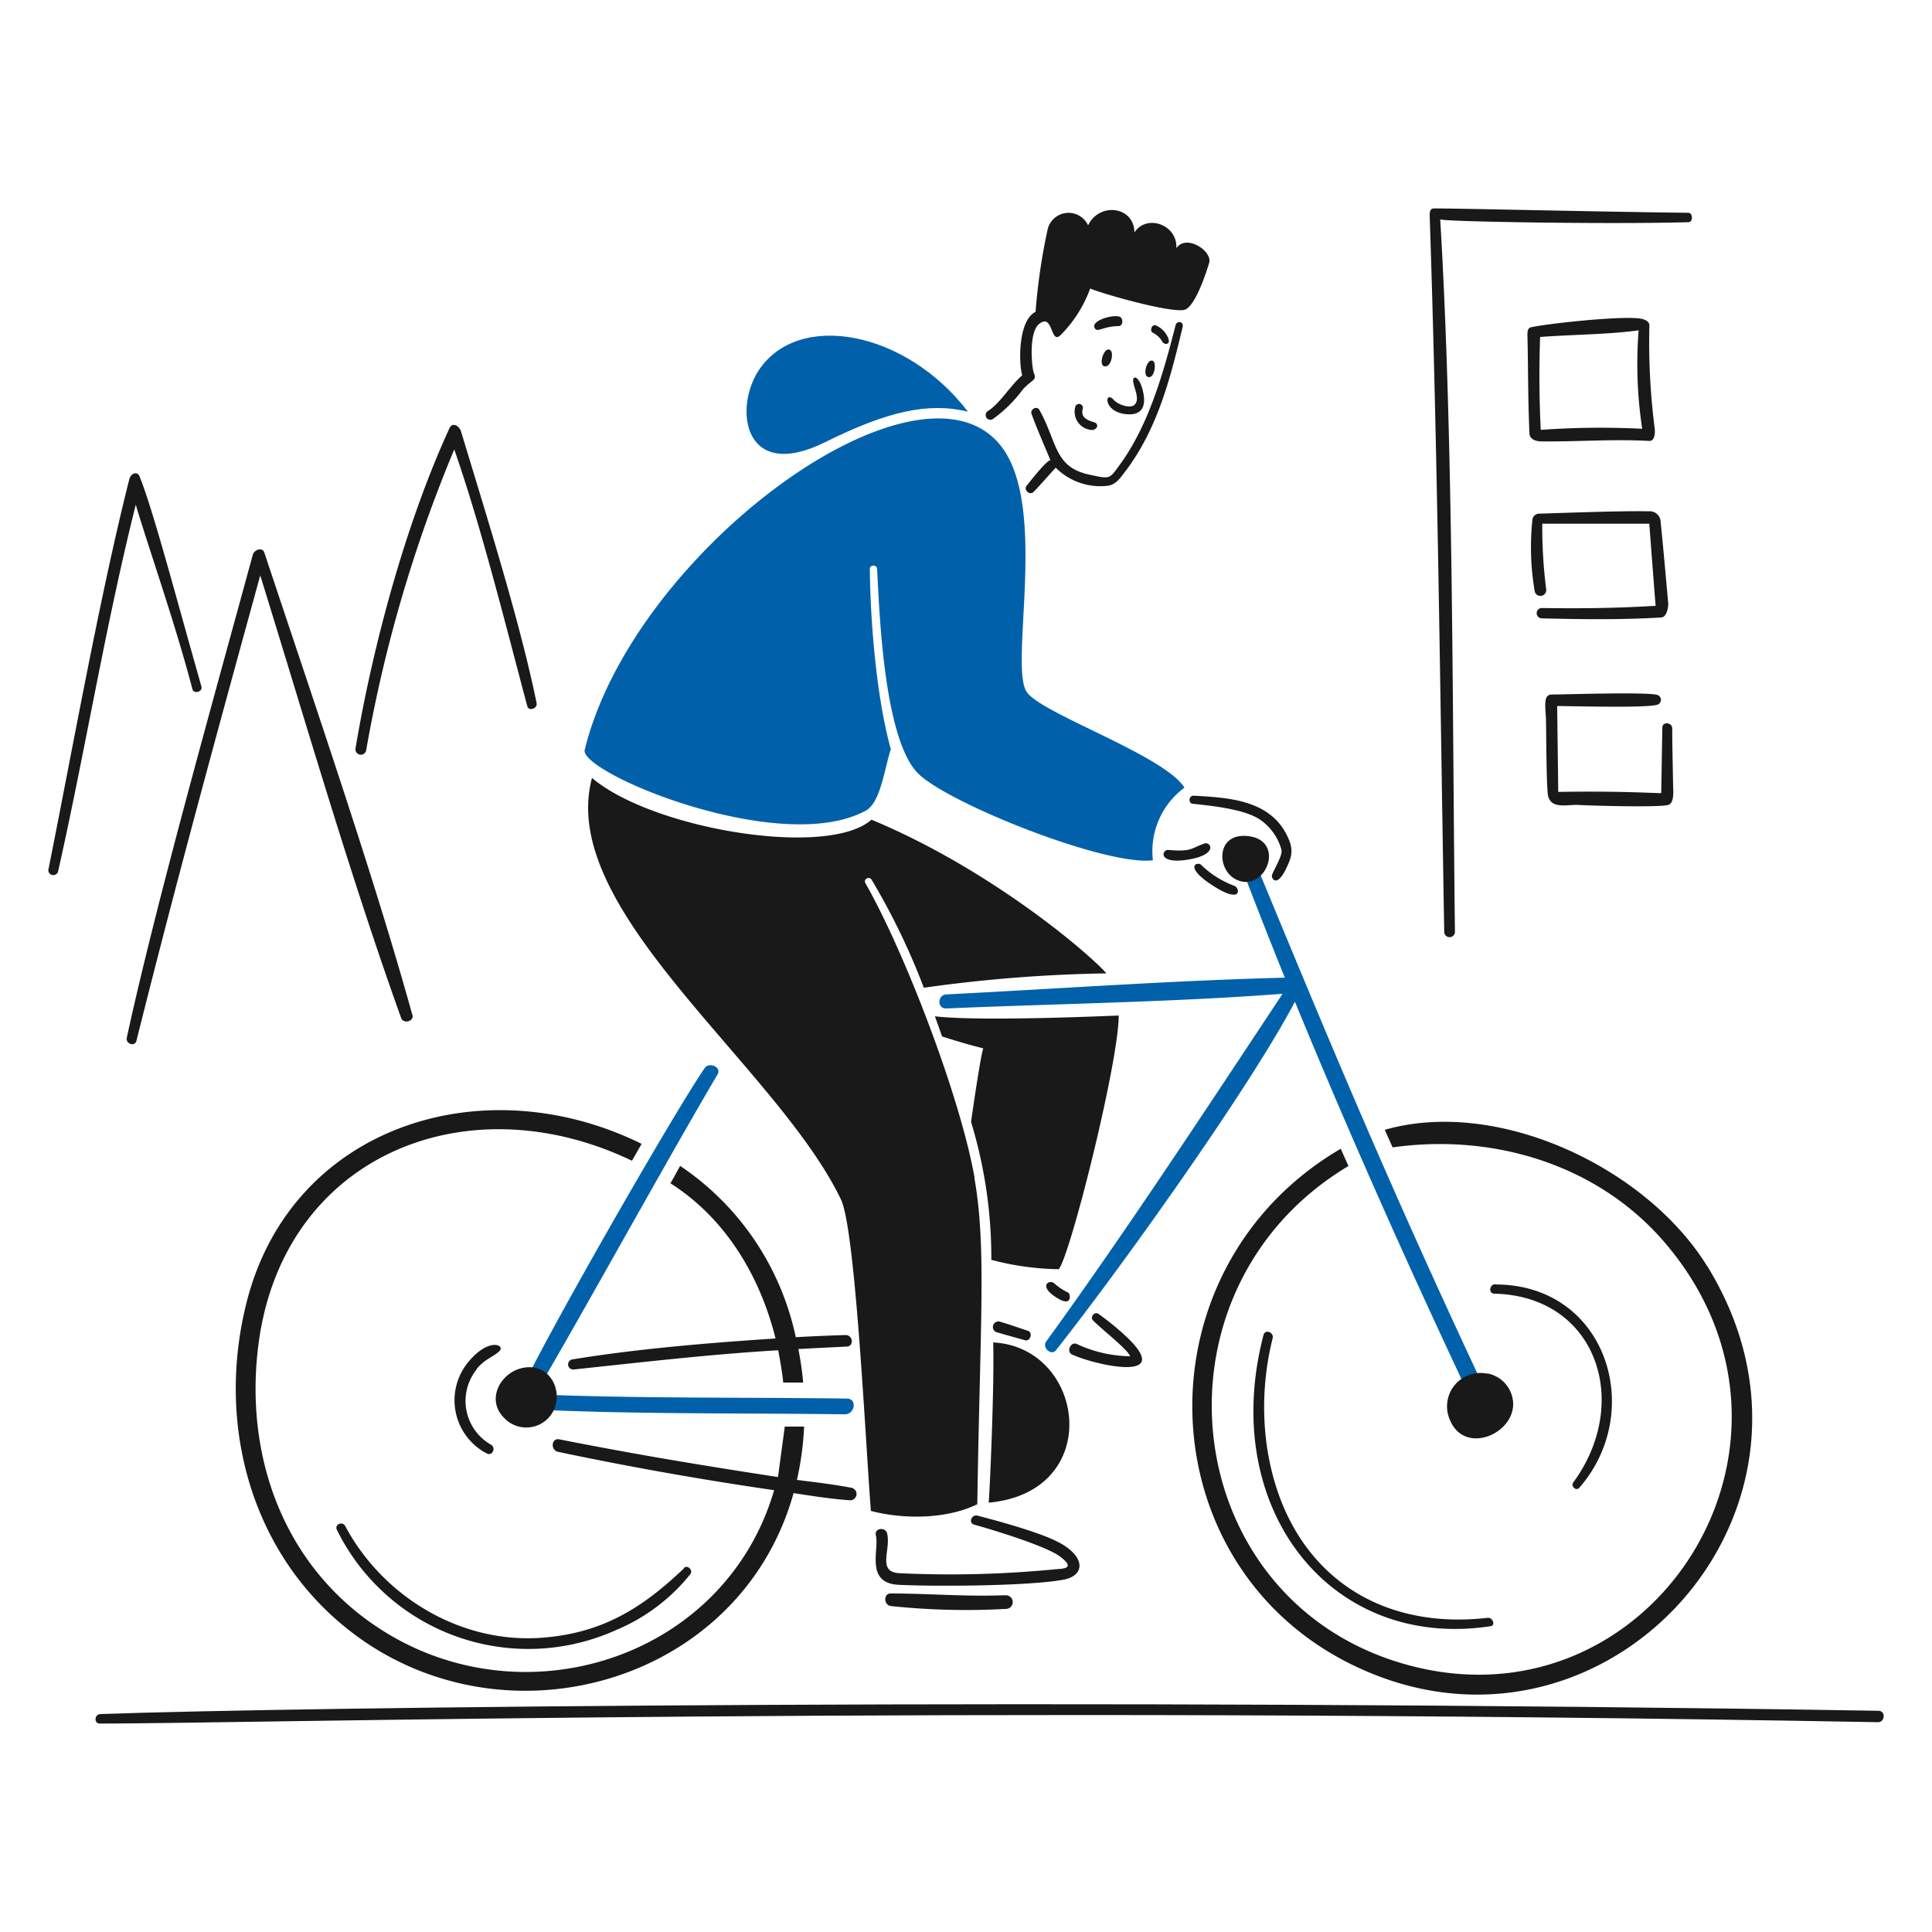 <?xml version="1.0"?>
<svg xmlns="http://www.w3.org/2000/svg" version="1.1" width="175" height="175"><svg viewBox="0 0 200 200" x="0" y="0" width="175" height="175"><path d="M194.468,177.1c-82.559-1.351-164.03-.388-184.07.34-.619,0-.71.99-.065.983,14.591,0,87.972-1.889,184.063-.142C195.146,178.293,195.23,177.113,194.468,177.1Z" fill="#191919"/><path d="M154.073,144.6c-9.8-20.825-15.96-35.546-24.166-55.43a.757.757,0,1,0-1.4.574q2.19,5.76,4.5,11.464c-11.51.287-23.788,1.166-35.05,1.733-.919.046-.972,1.493,0,1.454,11.437-.489,23.462-.652,34.815-1.519-7.918,11.953-16.228,24.629-24.48,36.009-.436.6.529,1.518,1.024.886,7-8.864,20.172-27.373,24.734-36.074,5.676,13.837,12.024,28.025,18.418,41.568.482,1.03,2.118.372,1.629-.652ZM72.951,110.565c-3.495,5.081-18.5,31.374-19.317,34.151a.737.737,0,0,0,.495,1.134c10.428.573,23.013.417,33.33.56,1.043,0,1.3-1.616.228-1.629-10.473-.15-22.015,0-32.3-.443,4.882-8.29,13.374-23.75,18.9-33.128C74.718,110.441,73.4,109.911,72.951,110.565Z" fill="#0061aa"/><path d="M101.191,156.9c-.606-.156-.977.75-.358.926,1.8.5,7.449,2.2,8.928,3.324,1.61,1.226.339,1.238-.514,1.3a111.825,111.825,0,0,1-16.111.41c-2.392-.118-.887-2.385-1.3-4.113-.189-.73-1.355-.547-1.166.189.371,1.5-1.147,4.947,2.365,5.124s13.368.149,17.05-.529c2.144-.385,2.431-2.281-.424-3.839C109.709,159.8,108.84,158.882,101.191,156.9Zm5.214-19.135c-.936-.312-1.877-.651-2.815-.918a.573.573,0,0,0-.463,1.049c1,.3,1.994.567,2.991.847C106.659,138.889,106.96,137.947,106.405,137.761Zm10.239.652a26.625,26.625,0,0,0-2.926-2.4c-.411-.3-.919.332-.561.683.932.946,3.552,2.959,3.832,3.7a13.522,13.522,0,0,1-5.526-1.271c-.613-.28-1.108.782-.5,1.082C113.17,141.261,121.71,143.246,116.644,138.413Zm-6.056-4.6a6.229,6.229,0,0,1-1.42-.934c-.5-.528-1.922.274.541,1.642C111.018,135.2,110.8,133.916,110.588,133.814Z" fill="#191919"/><path d="M42.685,105.057c-3.872-13.986-9.9-31.55-15.323-47.857-.195-.593-1.049-.312-1.2.255-4.022,14.768-9.985,35.93-13.035,49.962-.143.651.841.977,1,.313,4.053-16.216,8.387-32.066,12.813-48.164,4.686,15.108,9.287,31.049,14.586,45.817.234.652,1.355.352,1.173-.326ZM14.445,49.314c1.4,3.485,3.526,11.6,6.406,21.755.157.554-.795.809-.932.268-1.746-6.687-4.562-14.7-5.865-19.09-3.174,12.664-5.214,25.418-8.049,38a.515.515,0,0,1-1-.195c2.483-12.39,5.312-28.3,8.382-40.447C13.532,49,14.215,48.742,14.445,49.314Zm33.284-4.64c2.5,8.292,6.133,19.761,7.821,28.123.111.54-.815.879-.965.3-2.268-8.472-4.725-18.437-7.56-26.571A145.72,145.72,0,0,0,37.9,77.7a.561.561,0,0,1-1.1-.215c1.8-10.715,5.214-23.332,9.724-33.147C46.83,43.657,47.546,44.068,47.729,44.674Z" fill="#191919"/><path d="M159.483,45.691c3.689.052,7.447-.257,11.235-.046.582.032.626-.821.581-1.258a69.509,69.509,0,0,1-.555-10.655c.014-.47-.442-.685-1.03-.763-2.033-.274-9.424.515-11.223.912-.4.085-.371.561-.371.9.085,3.461.04,6.145.208,10.1C158.356,45.58,159.228,45.687,159.483,45.691Zm-.052-10.806c3.259-.254,7.1-.254,10.2-.691A44.689,44.689,0,0,0,170,44.387,86.408,86.408,0,0,0,159.5,44.5C159.339,41.24,159.319,38.242,159.431,34.885Z" fill="#191919"/><path d="M171.977,63.919c.553-.032.722-1.009.722-1.394-.254-2.828-.579-6.517-.789-8.473a1.127,1.127,0,0,0-1.237-1.121c-3.1-.071-10.729.241-11.38.241a.718.718,0,0,0-.651.568,26.971,26.971,0,0,0,.241,7.527.607.607,0,0,0,1.174-.3,50.8,50.8,0,0,1-.4-6.752h11.08c.205,2.84.652,8.521.652,8.521-.092-.071-3.637.329-11.8.206a.535.535,0,0,0,0,1.069C163.723,64.113,167.853,64.17,171.977,63.919Z" fill="#191919"/><path d="M174.779,22.027c-9.19-.1-23.281-.45-26.343-.45-.456,0-.444.514-.43.886.814,24.4,1.075,49.235,1.5,74a.554.554,0,0,0,1.108,0c-.273-22.621-.157-51.095-1.524-73.762,0,.251,17.813.531,25.691.3C175.287,23,175.254,22.033,174.779,22.027Z" fill="#191919"/><path d="M173.11,75.41c-.012-.645-1.023-.737-1.023-.084-.045,2.255-.078,4.516-.117,6.771-.213.053-3.977-.239-10.662-.117q-.053-4.454-.111-8.891c1.42,0,9.593.236,10.428-.162a.529.529,0,0,0,0-.965c-.789-.365-9.666-.065-11-.065-.926,0-.619,1.382-.586,2.607s.031,7.241.234,7.952c.372,1.342,2.041.8,3.181.873s8.277.273,9.228,0c.7-.208.514-1.6.514-2.1C173.169,79.321,173.11,77.365,173.11,75.41Z" fill="#191919"/><path d="M121.689,33.693c-1.259,4.92-2.771,10.336-5.822,14.494-1.061,1.44-.951,1.4-3.055.958-3.7-.775-3.325-3.311-5.214-6.713-.268-.469-.991-.046-.815.411.586,1.622,1.3,3.2,1.955,4.8-.4,0-2.189,2.294-2.483,2.672s.333,1.037.762.587c.776-.809,1.512-1.662,2.269-2.489a6.518,6.518,0,0,0,5.357,1.876c.906-.1,1.376-.886,1.883-1.538,3.331-4.413,4.64-9.646,5.9-14.9C122.562,33.275,121.832,33.132,121.689,33.693Z" fill="#191919"/><path d="M121.779,25.7c.124-2.5-3.128-3.552-4.34-1.636-.045-2.744-3.657-3.142-4.8-.736a2.227,2.227,0,0,0-4.217.553,62.726,62.726,0,0,0-1.22,8.4c-1.837.9-1.746,5.4-1.381,6.569-1.257,1.089-2.249,2.849-3.512,3.676a.491.491,0,1,0,.436.88,13.945,13.945,0,0,0,3.122-3.07c1.017-1.114,1.486-.925,1.159-1.72-.214-.522-.573-4.184.548-5.083,1.487-1.187,1.137,2.226,2.229,1.146a13.185,13.185,0,0,0,3.05-4.809c1.6.651,8.871,2.685,9.894,2.157s2.052-3.578,2.424-4.81S122.771,24.183,121.779,25.7Z" fill="#191919"/><path d="M114.884,36.208c-.618-.3-1.219,1.636-.528,1.721S115.36,36.435,114.884,36.208Zm-1.453,7.58c-.235-.183-1.695-.261-1.336-1.512a.4.4,0,0,0-.756-.235,1.89,1.89,0,0,0,1.742,2.474.63.63,0,0,0,.4-.2A.346.346,0,0,0,113.431,43.788Zm2.346-10.03c.534-.005.521-.874.078-.991-.794-.215-3.167.5-2.45,1.3C113.672,34.364,114.343,33.771,115.777,33.758Zm5.084,1.083a2.418,2.418,0,0,0-1.174-1.142c-.475-.2-.69.567-.364.736a2.351,2.351,0,0,1,.938.828c.147.3.38.38.551.322C121.108,35.485,121,35.123,120.861,34.841Zm-2.477,5.988c-.29-1.721-1.062-2.092-1.082-1.46s.769,1.89.163,2.516c-.443.463-1.721,0-2.151-.469-1-1.134-1.173,1.336,1.441,1.472C118.214,42.967,118.588,42.041,118.384,40.829Zm.424-1.818c-.515-.189-.111-1.793.462-1.675C119.781,37.336,119.559,39.3,118.808,39.011Z" fill="#191919"/><path d="M133.511,87.135c-1.6-4.269-6.055-4.562-9.978-4.764-.47,0-.541.782-.072.834,1.955.208,5.461.554,7.052,1.694a5.583,5.583,0,0,1,2.15,3.09c.085.651-.71,1.844-.99,2.607-.1.306.586,1.655,1.818-1.486A2.7,2.7,0,0,0,133.511,87.135ZM127.775,91.7c.612.224.841,1.994-2.307-.078-2.985-1.955-1.5-2.457-1.127-2.092A9.791,9.791,0,0,0,127.775,91.7Zm-3.089-4.38c.652-.227,1.467,1.134-1.636,1.656-3.258.547-2.783-1.043-2.111-.991C123.37,88.2,123.285,87.807,124.686,87.317Z" fill="#191919"/><path d="M54.14,141.6c-2.338.462-3.894,3.3-1.92,5.217a3.147,3.147,0,0,0,4.45.072C58.734,144.886,57.3,140.971,54.14,141.6Zm75.089-55.042c-3.35-.408-3.317,3.454-1.3,4.471C130.93,92.557,133.223,87.04,129.229,86.555Zm-26.878,69c.163-2.224.593-12.638.463-16.588C112.368,139.456,114.415,154.44,102.351,155.555Zm1.688,9.579c-4.1.163-7.821-.182-11.842-.182-.749,0-.73,1.173,0,1.3a74.386,74.386,0,0,0,12.012.294.7.7,0,0,0-.151-1.4ZM81.072,143.119h2.073a32.931,32.931,0,0,0-.5-3.467c1.668-.092,3.337-.17,5.012-.255.775-.039.651-1.218-.144-1.192q-2.568.078-5.135.221A28.461,28.461,0,0,0,70.41,120.693c-.339.6-.652,1.2-1.01,1.8,5.748,3.644,9.3,9.685,10.884,16.066-6.87.449-14.339,1.068-21.058,2.171a.527.527,0,0,0,.124,1.042c7.117-.75,14.058-1.571,21.207-1.994C80.714,140.533,81.072,142.668,81.072,143.119Zm.143,4.562h2.027a31.484,31.484,0,0,1-.743,5.52c1.877.235,3.767.456,5.618.808a.654.654,0,0,1-.1,1.3c-1.955-.131-3.91-.443-5.866-.743C76.66,174.246,52.389,181.1,36.526,169.064c-10.539-8-14.234-21.624-10.969-34.359,4.641-18.092,24.382-24.42,40.864-16.294l-1,1.747c-17.369-8.328-36.465-.306-38.726,19.5-1.428,12.429,3.591,24.114,14.481,30.058,14.756,8.043,34.112,1.193,38.961-15.453q-11.235-1.628-22.367-3.969c-.8-.169-.7-1.433.1-1.3,7.821,1.551,14.84,2.711,22.667,3.91C81.318,147.1,81.263,147.575,81.215,147.681ZM70.807,162.352c-4.314,4.112-8.407,6.667-14.5,7.169-8.44.73-16.626-4.145-20.569-11.543-.286-.534-1.134-.169-.866.385a22.087,22.087,0,0,0,28.911,10.376,19.417,19.417,0,0,0,7.684-5.788c.3-.4-.274-.984-.652-.652ZM49.359,141.737a5.215,5.215,0,0,0,1.473,7.821c.54.326.143,1.206-.437.906a6.206,6.206,0,0,1-1.955-9.418c2.144-2.652,3.91-1.8,3.258-1.179s-1.479.788-2.359,1.851Zm104.708,25.731c-12.286,1.447-21.312-5.638-22.974-18.151a29.33,29.33,0,0,1,.652-10.786c.149-.62-.782-.965-.945-.339-4.666,17.84,6.808,32.7,23.514,30.15.535-.086.2-.92-.287-.861Zm.73-34.5c11.542,0,15.6,13.172,8.674,21.064-.306.346-.893-.168-.613-.56,6.088-8.3,2.425-19.3-8.153-19.552-.651,0-.534-.978.092-.978Zm21.9-1.955c15.374,24.812-9.835,52.889-35.24,42-22.856-9.776-24.244-41.45-2.666-54.094l.8,1.787c-21.507,12.872-17.779,45.275,6.3,51.695,25.085,6.687,44.07-22.85,26.6-43.588-6.881-8.18-17.772-11.529-28.33-10.036l-.809-1.819c11.732-3.357,27.047,3.911,33.344,14.071ZM153.982,142.18a3.26,3.26,0,0,1,2.659,3.259c-.1,3.109-5.025,5.11-6.517,1.616a3.458,3.458,0,0,1,3.858-4.849Z" fill="#191919"/><path d="M122.62,81.537c-2.15-3.4-15.075-7.744-16.378-9.972-1.727-2.966,2.2-18.861-2.49-25.223C95.527,35.205,65.593,56.888,60.529,77.626c-.573,2.359,20.256,11.08,29.081,6.3,1.538-.828,1.916-4.217,2.607-6.374-1.473-5.279-2.125-13.165-2.171-18.679,0-.423.724-.429.75,0,.228,4.12.651,17.865,4.36,21.306,3.421,3.167,19.435,9.5,24.193,8.876A8.157,8.157,0,0,1,122.62,81.537Z" fill="#0061aa"/><path d="M85.445,45.762c6.433-3.2,10.682-4.138,14.755-3.147-6.432-8.4-17.545-10.461-21.643-4.3C75.923,42.289,76.973,49.973,85.445,45.762Z" fill="#0061aa"/><path d="M100.891,121.944c-1.447-8.257-7.169-23.267-11.307-30.521-.242-.43.43-.762.651-.345a71.3,71.3,0,0,1,5.4,11.171,151.8,151.8,0,0,1,18.9-1.486C112.577,98.54,102.364,89.9,90.216,84.854c-4.523,4-22.674.991-28.931-4.321-3.7,13.686,19.1,29.771,25.77,43.634,1.525,3.166,2.568,25.639,3.1,32.241,3.161.841,7.69.931,11.014-.691.293-19.1.958-26.578-.3-33.773Zm-4.119-16.736c4.686.533,16.861,0,19.037-.079,0,4.8-4.946,24.59-6.2,26.259a28.687,28.687,0,0,1-6.987-.971,48.285,48.285,0,0,0-2.1-14.28c.547-3.806,1.062-7.033,1.264-7.612-1.186-.293-2.77-.75-4.262-1.232-.248-.711-.5-1.408-.75-2.105Z" fill="#191919"/></svg></svg>
